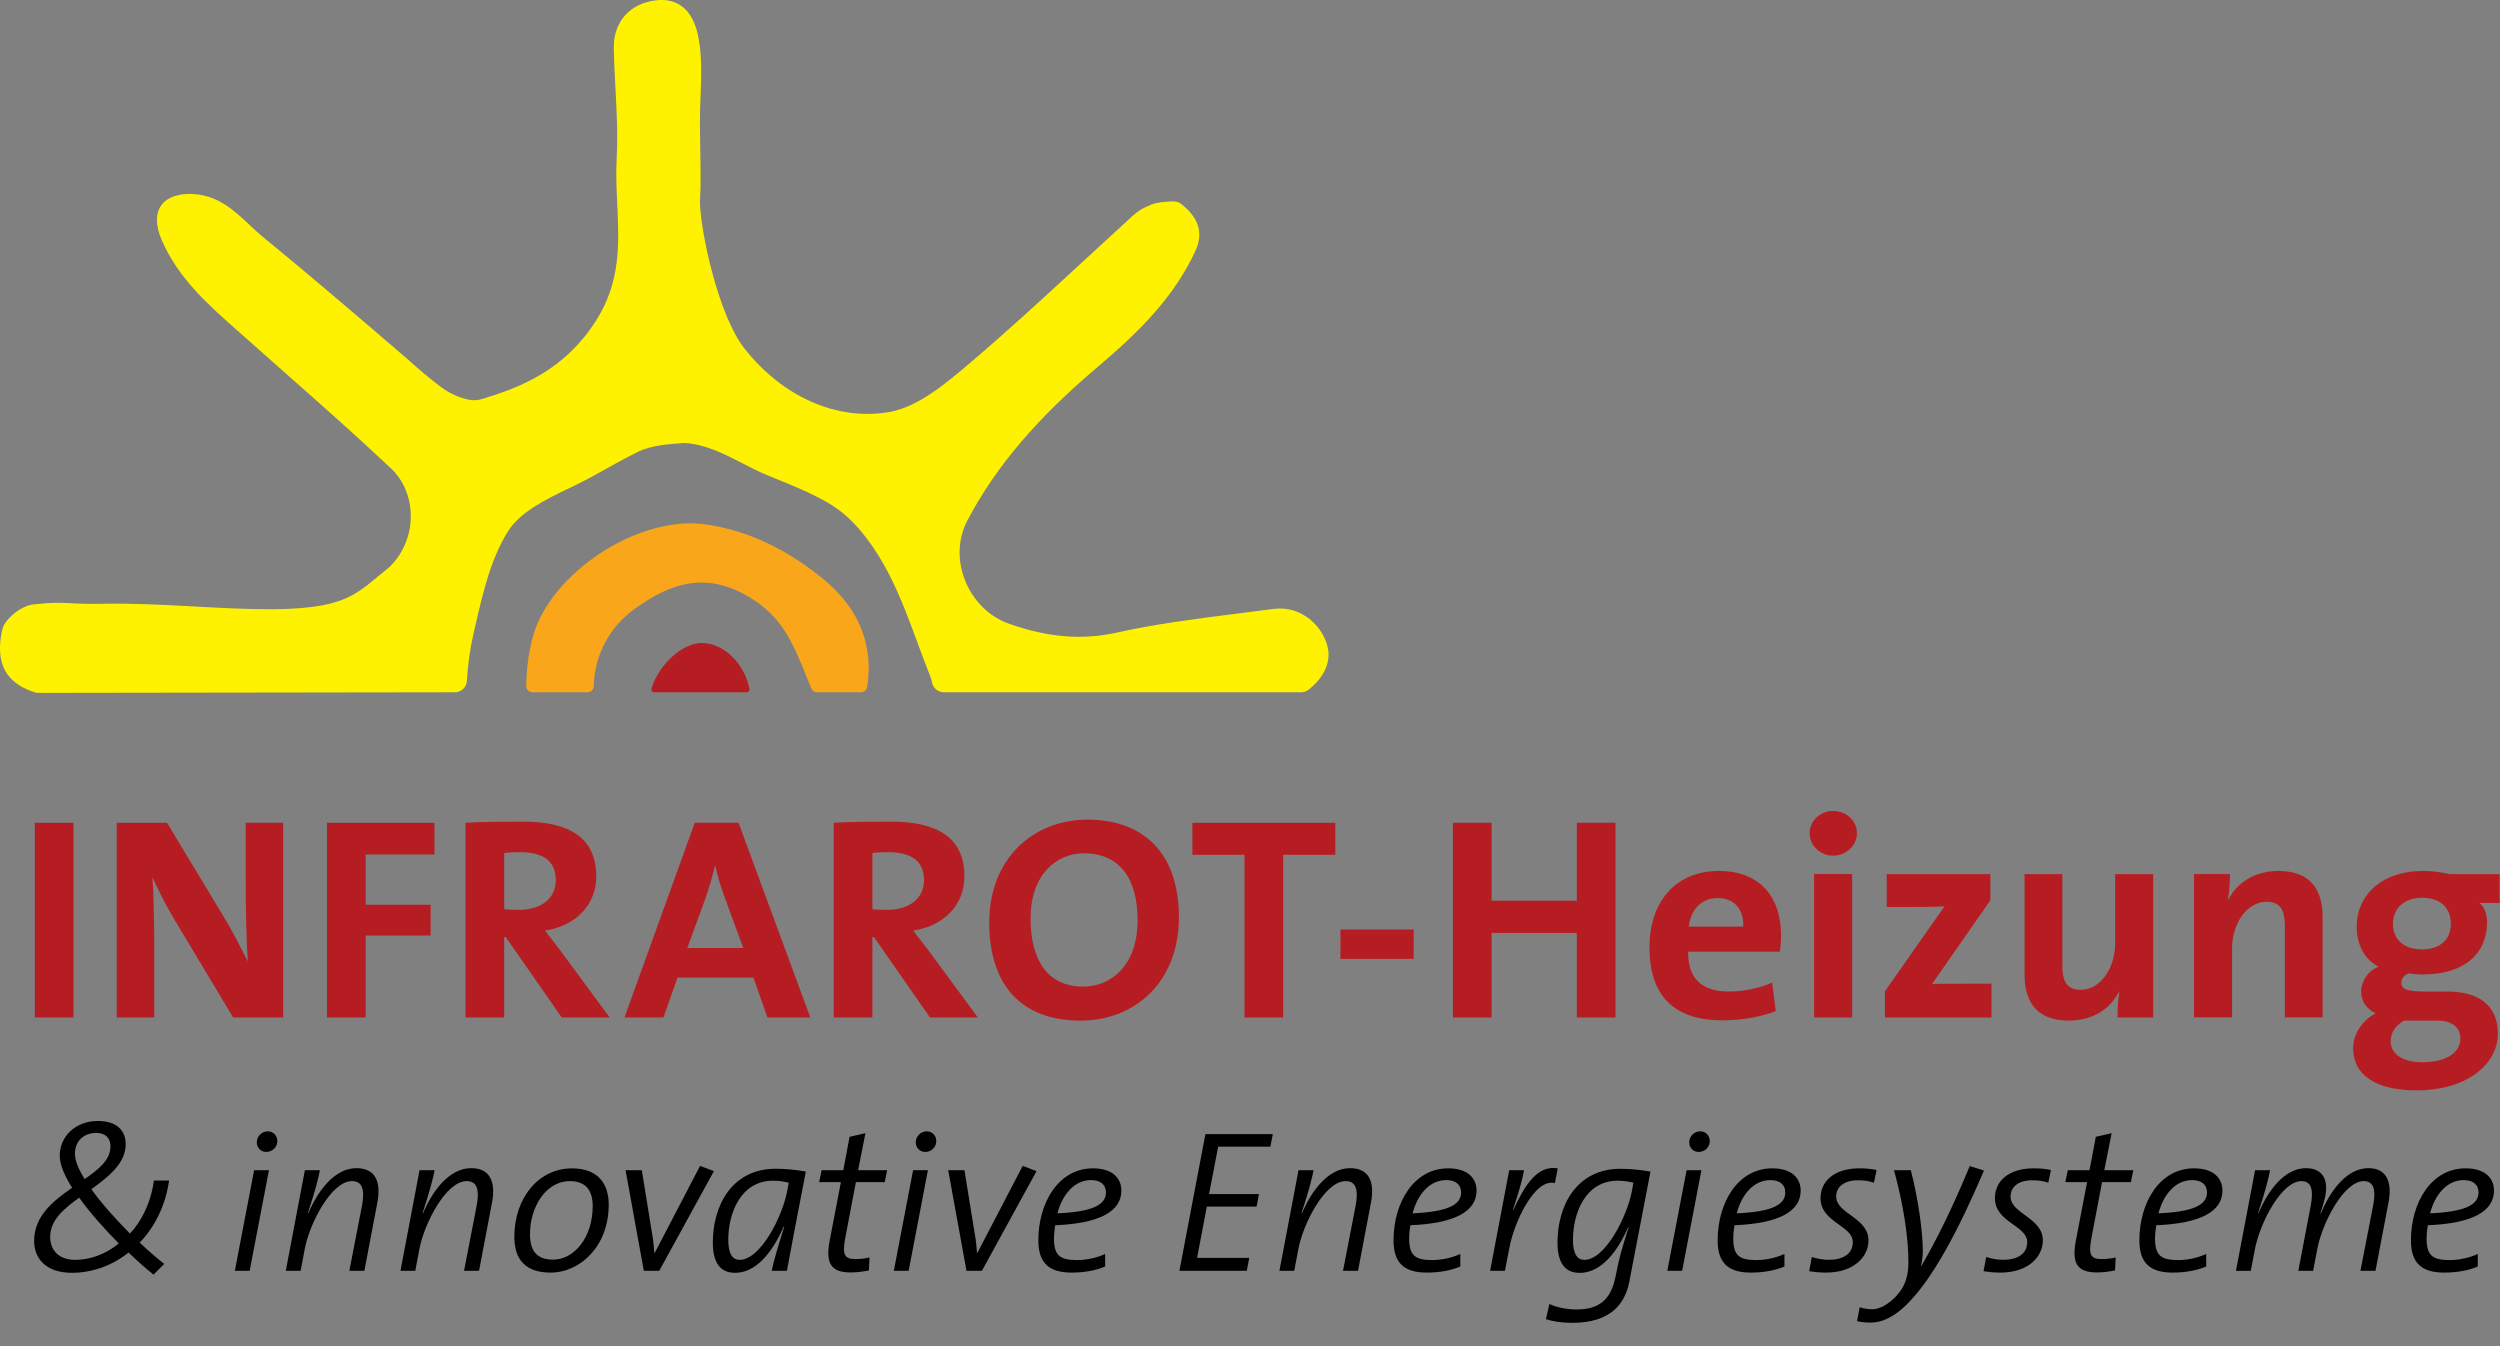 <?xml version="1.0" encoding="UTF-8" standalone="no"?>
<!DOCTYPE svg PUBLIC "-//W3C//DTD SVG 1.1//EN" "http://www.w3.org/Graphics/SVG/1.1/DTD/svg11.dtd">
<svg width="100%" height="100%" viewBox="0 0 104 56" version="1.1" xmlns="http://www.w3.org/2000/svg" xmlns:xlink="http://www.w3.org/1999/xlink" xml:space="preserve" xmlns:serif="http://www.serif.com/" style="fill-rule:evenodd;clip-rule:evenodd;stroke-linejoin:round;stroke-miterlimit:2;">
    <rect x="0" y="0" width="104" height="56" fill="#808080" stroke="none"/>
    <g transform="matrix(1,0,0,1,-0.001,-3.36645e-05)">
        <path d="M52.958,25.333L51.327,25.544C49.729,25.747 48.078,25.956 46.487,26.311C45.031,26.634 43.637,26.525 42.003,25.958C41.164,25.668 40.486,25.004 40.144,24.137C39.814,23.304 39.851,22.398 40.244,21.653C41.41,19.437 43.121,17.417 45.628,15.296C47.446,13.759 48.838,12.347 49.725,10.452C50.179,9.483 49.616,8.871 49.153,8.494C49.084,8.438 49.003,8.402 48.916,8.388C48.89,8.384 48.806,8.379 48.779,8.379C48.75,8.379 48.069,8.382 47.767,8.573C47.396,8.709 47.141,8.954 46.933,9.152L44.76,11.149C43.412,12.393 41.883,13.803 40.349,15.103C39.343,15.956 38.203,16.922 37.016,17.136C34.851,17.527 32.559,16.52 30.968,14.496C29.897,13.133 29.152,9.714 29.119,8.417C29.14,8.009 29.149,7.639 29.146,7.267L29.117,5.12C29.115,4.757 29.128,4.392 29.144,4.021C29.175,3.185 29.205,2.395 29.066,1.613C28.762,-0.097 27.657,-0.027 27.281,0.015C26.205,0.14 25.52,0.913 25.536,1.983C25.544,2.542 25.574,3.102 25.605,3.699C25.656,4.649 25.708,5.631 25.654,6.586C25.619,7.228 25.649,7.86 25.678,8.474C25.756,10.145 25.829,11.723 24.789,13.351C23.5,15.367 21.712,16.113 19.972,16.62C19.515,16.753 18.773,16.401 18.493,16.203C17.915,15.796 17.375,15.316 16.851,14.85L14.845,13.131C13.569,12.046 12.292,10.963 10.995,9.905C10.783,9.733 10.581,9.544 10.378,9.353C9.717,8.731 9.034,8.088 7.915,8.067C7.18,8.067 6.845,8.338 6.693,8.565C6.464,8.908 6.475,9.396 6.726,9.978C7.42,11.581 8.631,12.65 9.92,13.789L12.054,15.68C13.447,16.911 14.888,18.184 16.28,19.499C16.789,19.98 17.084,20.691 17.09,21.449C17.098,22.262 16.773,23.03 16.208,23.584L15.668,24.027C14.675,24.86 14.038,25.297 11.487,25.344L11.27,25.345C10.19,25.345 9.091,25.285 8.026,25.227C6.77,25.159 5.468,25.089 4.182,25.118L3.812,25.122C3.485,25.122 3.249,25.111 3.039,25.1C2.541,25.07 2.18,25.054 1.4,25.144C0.95,25.17 0.155,25.733 0.081,26.257C-0.195,27.592 0.235,28.4 1.43,28.798C1.481,28.815 1.535,28.824 1.588,28.824L1.589,28.824L18.924,28.799C19.189,28.798 19.407,28.592 19.422,28.328C19.464,27.622 19.558,26.961 19.711,26.306L19.777,26.021C20.092,24.651 20.419,23.234 21.142,22.091C21.654,21.283 22.734,20.763 23.688,20.304L23.978,20.163C24.414,19.95 24.751,19.762 25.151,19.539C25.541,19.32 25.962,19.084 26.56,18.785C27.096,18.53 27.789,18.479 28.3,18.441C28.323,18.44 28.477,18.429 28.483,18.427C29.365,18.487 30.138,18.886 30.911,19.285C31.254,19.462 31.596,19.638 31.95,19.782L32.267,19.911C32.986,20.203 33.73,20.505 34.406,20.893C35.043,21.258 35.562,21.737 36.091,22.446C37.068,23.753 37.616,25.238 38.146,26.675C38.32,27.149 38.495,27.624 38.686,28.095C38.724,28.188 38.753,28.289 38.776,28.401C38.825,28.632 39.029,28.798 39.266,28.798L54.13,28.798C54.239,28.798 54.345,28.762 54.432,28.697C54.915,28.331 55.383,27.689 55.245,26.982C55.074,26.103 54.176,25.164 52.958,25.333" style="fill:rgb(255,242,0);fill-rule:nonzero;"/>
    </g>
    <g transform="matrix(1,0,0,1,-0.001,-3.36645e-05)">
        <path d="M34.288,24.12C32.722,22.829 31.114,22.075 29.371,21.817C29.168,21.786 28.953,21.771 28.735,21.771C25.986,21.771 22.788,24.09 22.154,26.542C21.985,27.197 21.9,27.852 21.893,28.544C21.892,28.611 21.918,28.675 21.965,28.723C22.012,28.77 22.076,28.797 22.143,28.797L24.448,28.797C24.583,28.797 24.694,28.688 24.698,28.553C24.73,27.255 25.355,26.077 26.412,25.323C27.122,24.815 28.079,24.234 29.183,24.234C29.913,24.234 30.636,24.477 31.389,24.977C32.598,25.779 33.035,26.866 33.542,28.127L33.753,28.641C33.792,28.735 33.883,28.797 33.985,28.797L35.825,28.797C35.947,28.797 36.051,28.708 36.071,28.587C36.355,26.861 35.739,25.316 34.288,24.12" style="fill:rgb(250,166,26);fill-rule:nonzero;"/>
    </g>
    <g transform="matrix(1,0,0,1,-0.001,-3.36645e-05)">
        <path d="M29.188,26.749C28.38,26.76 27.426,27.624 27.104,28.635C27.091,28.673 27.098,28.714 27.122,28.747C27.146,28.779 27.183,28.798 27.223,28.798L31.058,28.798C31.095,28.798 31.131,28.781 31.155,28.752C31.179,28.722 31.188,28.683 31.18,28.647C30.946,27.564 30.098,26.749 29.188,26.749" style="fill:rgb(182,29,34);fill-rule:nonzero;"/>
    </g>
    <g transform="matrix(1,0,0,1,-0.001,-3.36645e-05)">
        <path d="M102.351,43.203C102.351,43.767 101.809,44.188 100.766,44.188C99.973,44.188 99.452,43.863 99.452,43.311C99.452,42.974 99.65,42.65 100.011,42.457L101.374,42.457C102.056,42.458 102.351,42.771 102.351,43.203M101.956,38.439C101.956,39.099 101.484,39.495 100.766,39.495C99.997,39.495 99.55,39.086 99.55,38.428C99.55,37.789 100.01,37.347 100.766,37.347C101.511,37.347 101.956,37.753 101.956,38.439M103.912,42.998C103.912,41.848 103.145,41.247 101.808,41.247L100.852,41.247C100.134,41.247 99.897,41.151 99.897,40.875C99.897,40.73 99.997,40.574 100.195,40.49C100.356,40.526 100.592,40.538 100.801,40.538C102.511,40.538 103.464,39.676 103.464,38.355C103.464,38.018 103.34,37.73 103.155,37.562L103.984,37.562L103.984,36.363L101.905,36.363C101.558,36.291 101.235,36.231 100.826,36.231C99.017,36.231 98.039,37.286 98.039,38.545C98.039,39.278 98.348,39.914 98.956,40.212C98.521,40.369 98.225,40.815 98.225,41.246C98.225,41.665 98.46,41.978 98.832,42.157C98.324,42.409 97.892,42.973 97.892,43.598C97.892,44.762 98.894,45.361 100.53,45.361C102.588,45.362 103.912,44.294 103.912,42.998M96.622,42.326L96.622,38.138C96.622,37.094 96.178,36.231 94.79,36.231C93.785,36.231 93.067,36.723 92.695,37.43L92.682,37.416C92.744,37.105 92.769,36.639 92.769,36.362L91.272,36.362L91.272,42.325L92.856,42.325L92.856,39.446C92.856,38.401 93.487,37.513 94.294,37.513C94.877,37.513 95.051,37.885 95.051,38.509L95.051,42.324L96.622,42.324L96.622,42.326ZM89.574,42.327L89.574,36.363L87.991,36.363L87.991,39.243C87.991,40.287 87.37,41.176 86.564,41.176C85.969,41.176 85.795,40.804 85.795,40.18L85.795,36.364L84.223,36.364L84.223,40.552C84.223,41.596 84.668,42.458 86.056,42.458C87.072,42.458 87.78,41.968 88.151,41.26L88.165,41.272C88.103,41.584 88.09,42.051 88.09,42.327L89.574,42.327ZM82.848,42.327L82.848,40.922L81.771,40.922C81.313,40.922 80.632,40.922 80.372,40.936L82.799,37.455L82.799,36.364L78.489,36.364L78.489,37.731L79.58,37.731C80.175,37.731 80.656,37.719 80.892,37.707L78.414,41.236L78.414,42.327L82.848,42.327ZM77.052,36.362L75.468,36.362L75.468,42.326L77.052,42.326L77.052,36.362ZM77.25,34.659C77.25,34.143 76.804,33.736 76.26,33.736C75.715,33.736 75.281,34.155 75.281,34.659C75.281,35.173 75.715,35.595 76.26,35.595C76.804,35.595 77.25,35.173 77.25,34.659M72.521,38.547L70.251,38.547C70.339,37.827 70.797,37.359 71.454,37.359C72.125,37.358 72.546,37.804 72.521,38.547M74.093,38.896C74.093,37.417 73.301,36.232 71.505,36.232C69.659,36.232 68.619,37.575 68.619,39.399C68.619,41.499 69.708,42.447 71.666,42.447C72.435,42.447 73.215,42.315 73.872,42.063L73.723,40.875C73.19,41.115 72.535,41.247 71.927,41.247C70.786,41.247 70.216,40.707 70.228,39.589L74.044,39.589C74.081,39.337 74.093,39.1 74.093,38.896M67.206,42.326L67.206,34.227L65.596,34.227L65.596,37.467L62.051,37.467L62.051,34.227L60.442,34.227L60.442,42.326L62.051,42.326L62.051,38.81L65.596,38.81L65.596,42.326L67.206,42.326ZM58.81,38.666L55.764,38.666L55.764,39.89L58.81,39.89L58.81,38.666ZM55.55,35.559L55.55,34.228L49.605,34.228L49.605,35.559L51.773,35.559L51.773,42.327L53.381,42.327L53.381,35.559L55.55,35.559ZM47.324,38.283C47.324,40.227 46.158,41.043 45.068,41.043C43.569,41.043 42.874,39.928 42.874,38.21C42.874,36.387 43.94,35.498 45.093,35.498C46.531,35.498 47.324,36.482 47.324,38.283M49.044,38.163C49.044,35.391 47.473,34.097 45.241,34.097C42.997,34.097 41.153,35.702 41.153,38.378C41.153,40.888 42.403,42.458 44.956,42.458C47.225,42.458 49.044,40.838 49.044,38.163M38.439,36.614C38.439,37.37 37.843,37.851 36.877,37.851C36.628,37.851 36.405,37.837 36.294,37.827L36.294,35.486C36.455,35.461 36.691,35.45 36.927,35.45C37.942,35.45 38.439,35.833 38.439,36.614M40.679,42.326L38.674,39.603C38.463,39.327 38.228,39.015 37.991,38.713C39.255,38.523 40.121,37.657 40.121,36.456C40.121,34.803 38.933,34.18 37.087,34.18C36.119,34.18 35.34,34.191 34.684,34.227L34.684,42.326L36.293,42.326L36.293,38.979L36.355,38.979L38.687,42.326L40.679,42.326ZM30.922,39.437L28.592,39.437L29.348,37.372C29.51,36.904 29.645,36.436 29.745,36.016L29.757,36.016C29.856,36.473 29.98,36.869 30.141,37.313L30.922,39.437ZM33.709,42.326L30.724,34.227L28.902,34.227L25.979,42.326L27.601,42.326L28.184,40.669L31.344,40.669L31.926,42.326L33.709,42.326ZM23.122,36.614C23.122,37.37 22.526,37.851 21.56,37.851C21.311,37.851 21.088,37.837 20.977,37.827L20.977,35.486C21.138,35.461 21.373,35.45 21.61,35.45C22.625,35.45 23.122,35.833 23.122,36.614M25.363,42.326L23.357,39.603C23.147,39.327 22.911,39.015 22.675,38.713C23.939,38.523 24.805,37.657 24.805,36.456C24.805,34.803 23.617,34.18 21.77,34.18C20.803,34.18 20.023,34.191 19.367,34.227L19.367,42.326L20.976,42.326L20.976,38.979L21.038,38.979L23.368,42.326L25.363,42.326ZM18.075,35.546L18.075,34.228L13.603,34.228L13.603,42.327L15.213,42.327L15.213,38.919L17.914,38.919L17.914,37.637L15.213,37.637L15.213,35.546L18.075,35.546ZM11.782,42.327L11.782,34.227L10.223,34.227L10.223,36.746C10.223,37.743 10.248,39.184 10.309,39.998C10,39.388 9.665,38.714 9.28,38.09L6.95,34.228L4.858,34.228L4.858,42.327L6.418,42.327L6.418,39.436C6.418,38.462 6.393,37.192 6.343,36.495C6.591,37.023 6.876,37.624 7.247,38.236L9.701,42.327L11.782,42.327ZM3.058,34.228L1.449,34.228L1.449,42.326L3.058,42.326L3.058,34.228Z" style="fill:rgb(182,29,34);fill-rule:nonzero;"/>
    </g>
    <g transform="matrix(1,0,0,1,-0.001,-3.36645e-05)">
        <path d="M5.813,51.693C6.167,52.031 6.522,52.335 6.834,52.578L6.387,53.025C5.998,52.713 5.694,52.435 5.348,52.106C4.647,52.671 3.794,52.949 2.992,52.949C1.893,52.949 1.421,52.335 1.421,51.626C1.421,50.582 2.214,49.96 3,49.411C2.705,48.94 2.485,48.46 2.485,48.082C2.485,47.298 3.118,46.633 4.073,46.633C4.884,46.633 5.23,47.055 5.23,47.594C5.23,48.385 4.545,48.932 3.802,49.471C4.233,50.077 4.824,50.726 5.406,51.316C5.863,50.836 6.277,50.061 6.403,49.109L7.036,49.109C6.885,50.17 6.421,51.063 5.813,51.693ZM3.295,49.824C2.662,50.28 2.088,50.751 2.088,51.458C2.088,51.947 2.384,52.41 3.135,52.41C3.7,52.41 4.36,52.207 4.942,51.728C4.385,51.164 3.761,50.474 3.295,49.824ZM4.005,47.13C3.447,47.13 3.118,47.508 3.118,47.997C3.118,48.284 3.27,48.645 3.523,49.05C4.089,48.654 4.596,48.267 4.596,47.686C4.596,47.356 4.402,47.13 4.005,47.13Z" style="fill-rule:nonzero;"/>
        <path d="M10.387,52.865L9.771,52.865L10.573,48.679L11.19,48.679L10.387,52.865ZM11.08,47.921C10.845,47.921 10.676,47.736 10.684,47.508C10.692,47.256 10.904,47.063 11.141,47.063C11.378,47.063 11.546,47.256 11.538,47.485C11.529,47.736 11.317,47.921 11.08,47.921Z" style="fill-rule:nonzero;"/>
        <path d="M15.159,52.865L14.534,52.865L15.057,50.17C15.192,49.454 15.057,49.134 14.643,49.134C13.781,49.134 12.87,50.911 12.676,51.972L12.507,52.866L11.89,52.866L12.684,48.68L13.309,48.68C13.258,48.966 13.132,49.48 12.81,50.465L12.827,50.474C13.224,49.531 13.925,48.595 14.829,48.595C15.597,48.595 15.868,49.134 15.699,50.028L15.159,52.865Z" style="fill-rule:nonzero;"/>
        <path d="M19.929,52.865L19.305,52.865L19.828,50.17C19.964,49.454 19.828,49.134 19.414,49.134C18.553,49.134 17.641,50.911 17.446,51.972L17.277,52.866L16.661,52.866L17.454,48.68L18.079,48.68C18.029,48.966 17.902,49.48 17.58,50.465L17.598,50.474C17.994,49.531 18.695,48.595 19.6,48.595C20.367,48.595 20.638,49.134 20.469,50.028L19.929,52.865Z" style="fill-rule:nonzero;"/>
        <path d="M22.901,52.94C21.887,52.94 21.398,52.419 21.398,51.458C21.398,49.815 22.419,48.604 23.796,48.604C24.859,48.604 25.324,49.227 25.324,50.112C25.325,51.838 24.143,52.94 22.901,52.94ZM23.704,49.134C22.716,49.134 22.048,50.203 22.048,51.341C22.048,52.031 22.326,52.401 23.01,52.401C23.872,52.401 24.657,51.501 24.657,50.171C24.657,49.504 24.354,49.134 23.704,49.134Z" style="fill-rule:nonzero;"/>
        <path d="M27.426,52.865L26.784,52.865L26.024,48.679L26.7,48.679L27.139,51.39C27.181,51.625 27.206,51.896 27.223,52.131L27.232,52.131L29.124,48.501L29.699,48.72L27.426,52.865Z" style="fill-rule:nonzero;"/>
        <path d="M32.737,52.865L32.104,52.865C32.18,52.485 32.357,51.879 32.628,51.02L32.611,51.011C32.324,51.66 31.665,52.949 30.576,52.949C29.985,52.949 29.655,52.561 29.655,51.685C29.655,50.161 30.44,48.62 32.273,48.62C32.737,48.62 33.151,48.672 33.523,48.737C33.042,51.231 32.915,51.905 32.737,52.865ZM32.163,49.117C30.811,49.117 30.297,50.473 30.297,51.577C30.297,52.175 30.483,52.41 30.769,52.41C31.64,52.41 32.543,50.615 32.745,49.563L32.813,49.201C32.636,49.159 32.425,49.117 32.163,49.117Z" style="fill-rule:nonzero;"/>
        <path d="M36.805,49.177L35.606,49.177L35.167,51.484C35.032,52.183 35.125,52.377 35.573,52.377C35.818,52.377 36.004,52.353 36.173,52.31L36.147,52.85C35.911,52.899 35.632,52.934 35.387,52.934C34.551,52.934 34.34,52.53 34.517,51.603L34.982,49.178L34.078,49.178L34.179,48.681L35.082,48.681L35.343,47.291L36.003,47.14L35.698,48.681L36.906,48.681L36.805,49.177Z" style="fill-rule:nonzero;"/>
        <path d="M37.801,52.865L37.184,52.865L37.986,48.679L38.603,48.679L37.801,52.865ZM38.493,47.921C38.257,47.921 38.088,47.736 38.097,47.508C38.105,47.256 38.317,47.063 38.553,47.063C38.79,47.063 38.959,47.256 38.95,47.485C38.941,47.736 38.73,47.921 38.493,47.921Z" style="fill-rule:nonzero;"/>
        <path d="M40.849,52.865L40.207,52.865L39.446,48.679L40.122,48.679L40.561,51.39C40.603,51.625 40.629,51.896 40.645,52.131L40.654,52.131L42.546,48.501L43.12,48.72L40.849,52.865Z" style="fill-rule:nonzero;"/>
        <path d="M43.897,50.971C43.871,51.105 43.846,51.349 43.846,51.518C43.846,52.233 44.099,52.419 44.809,52.419C45.206,52.419 45.62,52.326 45.974,52.166L45.974,52.687C45.594,52.848 45.121,52.94 44.581,52.94C43.66,52.94 43.196,52.561 43.196,51.601C43.196,50.027 44.04,48.603 45.468,48.603C46.303,48.603 46.65,49.033 46.65,49.53C46.65,50.389 45.755,50.894 43.897,50.971ZM45.392,49.092C44.682,49.092 44.192,49.706 43.99,50.474C45.409,50.414 46.009,50.137 46.009,49.606C46.009,49.27 45.763,49.092 45.392,49.092Z" style="fill-rule:nonzero;"/>
        <path d="M52.848,47.701L50.677,47.701L50.298,49.673L52.375,49.673L52.274,50.195L50.205,50.195L49.8,52.326L51.97,52.326L51.868,52.865L49.065,52.865L50.146,47.18L52.95,47.18L52.848,47.701Z" style="fill-rule:nonzero;"/>
        <path d="M56.495,52.865L55.87,52.865L56.393,50.17C56.528,49.454 56.393,49.134 55.979,49.134C55.117,49.134 54.206,50.911 54.011,51.972L53.842,52.866L53.225,52.866L54.019,48.68L54.644,48.68C54.593,48.966 54.467,49.48 54.146,50.465L54.163,50.474C54.559,49.531 55.261,48.595 56.164,48.595C56.933,48.595 57.202,49.134 57.034,50.028L56.495,52.865Z" style="fill-rule:nonzero;"/>
        <path d="M58.672,50.971C58.647,51.105 58.622,51.349 58.622,51.518C58.622,52.233 58.875,52.419 59.585,52.419C59.981,52.419 60.396,52.326 60.75,52.166L60.75,52.687C60.37,52.848 59.897,52.94 59.357,52.94C58.436,52.94 57.972,52.561 57.972,51.601C57.972,50.027 58.817,48.603 60.244,48.603C61.08,48.603 61.426,49.033 61.426,49.53C61.425,50.389 60.531,50.894 58.672,50.971ZM60.167,49.092C59.457,49.092 58.967,49.706 58.765,50.474C60.184,50.414 60.784,50.137 60.784,49.606C60.784,49.27 60.539,49.092 60.167,49.092Z" style="fill-rule:nonzero;"/>
        <path d="M64.684,49.218C63.849,48.998 62.987,50.844 62.793,51.906L62.606,52.866L61.99,52.866L62.784,48.68L63.4,48.68C63.333,49.059 63.206,49.531 62.936,50.338L62.953,50.338C63.443,49.277 63.967,48.46 64.803,48.604L64.684,49.218Z" style="fill-rule:nonzero;"/>
        <path d="M67.784,53.303C67.606,54.246 66.998,55.03 65.41,55.03C64.954,55.03 64.607,54.97 64.312,54.879L64.455,54.247C64.776,54.39 65.182,54.474 65.57,54.474C66.465,54.474 67.006,54.129 67.209,53.102C67.344,52.394 67.437,52.049 67.75,51.065L67.733,51.056C67.462,51.662 66.803,52.951 65.713,52.951C65.122,52.951 64.793,52.563 64.793,51.687C64.793,50.163 65.579,48.622 67.412,48.622C67.876,48.622 68.29,48.674 68.661,48.739L67.784,53.303ZM67.302,49.117C65.95,49.117 65.436,50.473 65.436,51.577C65.436,52.175 65.622,52.41 65.909,52.41C66.779,52.41 67.682,50.615 67.885,49.563L67.952,49.201C67.775,49.159 67.564,49.117 67.302,49.117Z" style="fill-rule:nonzero;"/>
        <path d="M69.978,52.865L69.361,52.865L70.164,48.679L70.78,48.679L69.978,52.865ZM70.67,47.921C70.434,47.921 70.265,47.736 70.274,47.508C70.282,47.256 70.493,47.063 70.731,47.063C70.967,47.063 71.135,47.256 71.127,47.485C71.118,47.736 70.907,47.921 70.67,47.921Z" style="fill-rule:nonzero;"/>
        <path d="M72.156,50.971C72.13,51.105 72.105,51.349 72.105,51.518C72.105,52.233 72.358,52.419 73.068,52.419C73.465,52.419 73.879,52.326 74.234,52.166L74.234,52.687C73.854,52.848 73.381,52.94 72.84,52.94C71.92,52.94 71.455,52.561 71.455,51.601C71.455,50.027 72.3,48.603 73.727,48.603C74.563,48.603 74.909,49.033 74.909,49.53C74.909,50.389 74.014,50.894 72.156,50.971ZM73.651,49.092C72.942,49.092 72.452,49.706 72.249,50.474C73.668,50.414 74.269,50.137 74.269,49.606C74.268,49.27 74.022,49.092 73.651,49.092Z" style="fill-rule:nonzero;"/>
        <path d="M77.957,49.201C77.745,49.125 77.519,49.1 77.289,49.1C76.699,49.1 76.386,49.386 76.386,49.774C76.386,50.498 77.73,50.65 77.73,51.601C77.73,52.291 77.113,52.94 75.964,52.94C75.686,52.94 75.474,52.915 75.263,52.88L75.373,52.291C75.592,52.358 75.82,52.409 76.073,52.409C76.665,52.409 77.078,52.165 77.078,51.676C77.078,50.97 75.735,50.86 75.735,49.84C75.735,49.15 76.293,48.603 77.349,48.603C77.645,48.603 77.855,48.627 78.067,48.671L77.957,49.201Z" style="fill-rule:nonzero;"/>
        <path d="M79.308,54.278C78.818,54.759 78.311,55.02 77.829,55.02C77.618,55.02 77.415,55.003 77.255,54.961L77.364,54.38C77.525,54.439 77.711,54.464 77.897,54.464C78.201,54.464 78.564,54.254 78.876,53.925C79.239,53.538 79.391,53.133 79.391,52.485C79.391,51.416 79.162,50.035 78.791,48.679L79.491,48.679C79.788,49.832 79.99,51.188 79.99,52.08C79.99,52.25 79.956,52.476 79.915,52.661L79.932,52.661C80.64,51.44 81.233,50.211 81.942,48.51L82.535,48.695C81.46,51.205 80.388,53.227 79.308,54.278Z" style="fill-rule:nonzero;"/>
        <path d="M85.21,49.201C84.999,49.125 84.772,49.1 84.542,49.1C83.952,49.1 83.64,49.386 83.64,49.774C83.64,50.498 84.983,50.65 84.983,51.601C84.983,52.291 84.366,52.94 83.219,52.94C82.938,52.94 82.728,52.915 82.517,52.88L82.627,52.291C82.845,52.358 83.073,52.409 83.327,52.409C83.919,52.409 84.333,52.165 84.333,51.676C84.333,50.97 82.989,50.86 82.989,49.84C82.989,49.15 83.545,48.603 84.602,48.603C84.897,48.603 85.109,48.627 85.32,48.671L85.21,49.201Z" style="fill-rule:nonzero;"/>
        <path d="M88.646,49.177L87.446,49.177L87.008,51.484C86.873,52.183 86.965,52.377 87.414,52.377C87.658,52.377 87.844,52.353 88.013,52.31L87.987,52.85C87.752,52.899 87.472,52.934 87.23,52.934C86.392,52.934 86.181,52.53 86.358,51.603L86.823,49.178L85.919,49.178L86.021,48.681L86.925,48.681L87.187,47.291L87.845,47.14L87.54,48.681L88.747,48.681L88.646,49.177Z" style="fill-rule:nonzero;"/>
        <path d="M89.701,50.971C89.676,51.105 89.65,51.349 89.65,51.518C89.65,52.233 89.904,52.419 90.613,52.419C91.009,52.419 91.424,52.326 91.779,52.166L91.779,52.687C91.398,52.848 90.925,52.94 90.385,52.94C89.464,52.94 88.999,52.561 88.999,51.601C88.999,50.027 89.843,48.603 91.27,48.603C92.108,48.603 92.454,49.033 92.454,49.53C92.455,50.389 91.559,50.894 89.701,50.971ZM91.196,49.092C90.486,49.092 89.997,49.706 89.794,50.474C91.213,50.414 91.813,50.137 91.813,49.606C91.812,49.27 91.567,49.092 91.196,49.092Z" style="fill-rule:nonzero;"/>
        <path d="M98.821,52.865L98.196,52.865L98.719,50.17C98.864,49.446 98.719,49.134 98.33,49.134C97.518,49.134 96.615,50.835 96.397,51.972L96.227,52.866L95.611,52.866L96.125,50.171C96.261,49.447 96.134,49.135 95.736,49.135C94.926,49.135 94.022,50.836 93.804,51.973L93.634,52.867L93.017,52.867L93.812,48.681L94.436,48.681C94.385,48.967 94.259,49.489 93.937,50.466L93.954,50.475C94.344,49.532 95.036,48.596 95.931,48.596C96.481,48.596 96.768,48.908 96.768,49.412C96.768,49.716 96.684,49.993 96.531,50.474L96.549,50.483C96.938,49.531 97.63,48.595 98.526,48.595C99.26,48.595 99.532,49.134 99.363,50.028L98.821,52.865Z" style="fill-rule:nonzero;"/>
        <path d="M100.998,50.971C100.973,51.105 100.947,51.349 100.947,51.518C100.947,52.233 101.201,52.419 101.909,52.419C102.306,52.419 102.721,52.326 103.076,52.166L103.076,52.687C102.696,52.848 102.222,52.94 101.682,52.94C100.761,52.94 100.296,52.561 100.296,51.601C100.296,50.027 101.14,48.603 102.567,48.603C103.404,48.603 103.751,49.033 103.751,49.53C103.752,50.389 102.856,50.894 100.998,50.971ZM102.493,49.092C101.784,49.092 101.294,49.706 101.092,50.474C102.509,50.414 103.108,50.137 103.108,49.606C103.107,49.27 102.865,49.092 102.493,49.092Z" style="fill-rule:nonzero;"/>
    </g>
</svg>
